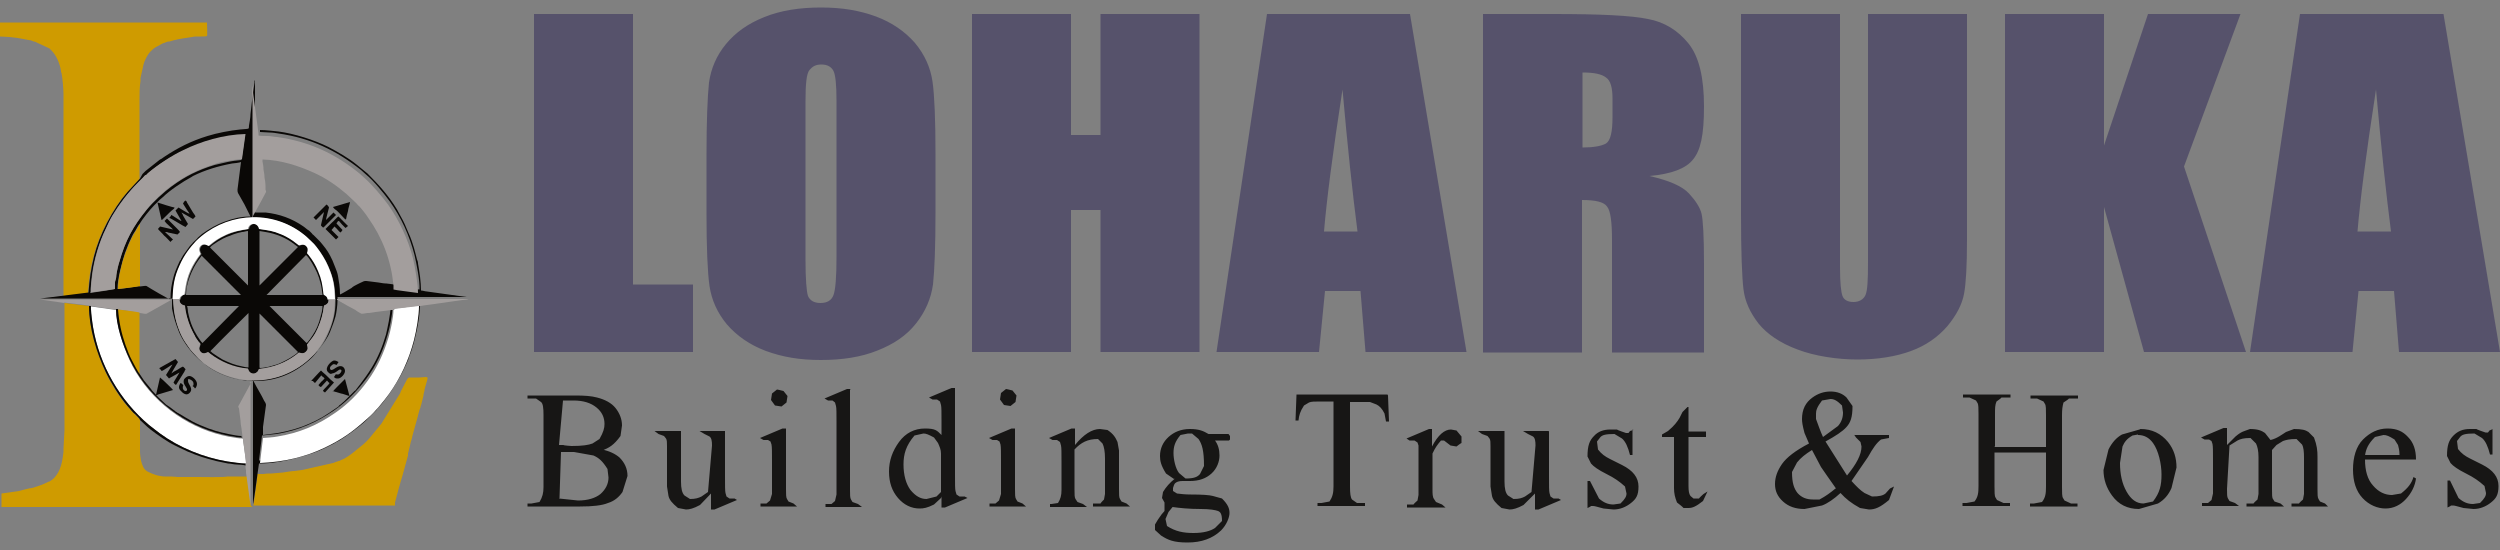 <?xml version="1.0" encoding="UTF-8"?>
<svg id="Layer_1" xmlns="http://www.w3.org/2000/svg" version="1.1" viewBox="0 0 500 110">
  <rect x="0" y="0" width="500" height="110" fill="#808080" stroke="none"/>
  <!-- Generator: Adobe Illustrator 29.1.0, SVG Export Plug-In . SVG Version: 2.1.0 Build 142)  -->
  <defs>
    <style>
      .st0 {
        fill: #fff;
      }

      .st1 {
        fill: #171615;
      }

      .st2 {
        fill: #0a0806;
      }

      .st3 {
        fill: #56526b;
      }

      .st4 {
        fill: #cf9b00;
      }

      .st5 {
        fill: #a39e9d;
      }
    </style>
  </defs>
  <path class="st3" d="M126.6,2.8v54.1h12v13.5h-31.8V2.8h19.8ZM187.1,42.5c0,6.8-.2,11.6-.5,14.4-.4,2.8-1.5,5.4-3.4,7.8s-4.4,4.1-7.7,5.4c-3.2,1.3-7,1.9-11.3,1.9s-7.7-.6-11-1.8c-3.2-1.2-5.8-3-7.8-5.3-2-2.4-3.1-5-3.5-7.7-.4-2.8-.6-7.7-.6-14.6v-11.6c0-6.8.2-11.6.5-14.5.4-2.8,1.5-5.4,3.4-7.7,1.9-2.3,4.4-4.1,7.7-5.4,3.2-1.3,7-1.9,11.3-1.9s7.7.6,11,1.8c3.2,1.2,5.8,3,7.8,5.3,2,2.4,3.1,5,3.5,7.7.4,2.8.6,7.7.6,14.6v11.6ZM167.3,20.2c0-3.2-.2-5.2-.6-6s-1.2-1.3-2.4-1.3-1.8.4-2.4,1.1-.8,2.8-.8,6.3v31.6c0,3.9.2,6.4.5,7.3.4.9,1.2,1.4,2.5,1.4s2.2-.5,2.6-1.6c.4-1.1.6-3.6.6-7.6v-31.1ZM239.9,2.8v67.6h-19.8v-28.4h-5.9v28.4h-19.8V2.8h19.8v24.2h5.9V2.8h19.8ZM282,2.8l11.3,67.6h-20.2l-1-12.2h-7.1l-1.2,12.2h-20.5L253.4,2.8h28.6ZM271.5,46.3c-1-7.7-2-17.1-3-28.4-2,12.9-3.2,22.4-3.7,28.4h6.8ZM296.7,2.8h14c9.3,0,15.6.3,18.9,1,3.3.6,6,2.3,8.1,4.9,2.1,2.6,3.1,6.8,3.1,12.6s-.7,8.8-2.2,10.6c-1.4,1.8-4.3,2.9-8.7,3.3,3.9.9,6.5,2,7.9,3.5,1.3,1.4,2.2,2.8,2.5,4,.3,1.2.5,4.6.5,10v17.8h-18.4v-22.5c0-3.6-.3-5.9-1-6.7-.6-.9-2.3-1.3-5-1.3v30.5h-19.8V2.8ZM316.5,14.4v15.1c2.2,0,3.8-.3,4.7-.8.9-.6,1.3-2.3,1.3-5.3v-3.7c0-2.2-.4-3.6-1.3-4.2-.9-.7-2.4-1-4.7-1M393.4,2.8v45.2c0,5.1-.2,8.7-.6,10.8-.4,2.1-1.5,4.2-3.3,6.4-1.9,2.2-4.3,3.9-7.3,5-3,1.1-6.6,1.7-10.7,1.7s-8.6-.7-12-2c-3.5-1.3-6.1-3.1-7.8-5.2-1.7-2.2-2.7-4.4-3-6.8s-.5-7.4-.5-15V2.8h19.8v50.7c0,3,.2,4.9.5,5.7.3.8,1.1,1.2,2.2,1.2s2-.5,2.4-1.4.5-3.1.5-6.4V2.8h19.8ZM448.1,2.8l-11.3,30.5,12.4,37.1h-20.4l-8-29v29h-19.8V2.8h19.8v26.3l8.8-26.3h18.6ZM488.7,2.8l11.3,67.6h-20.2l-1-12.2h-7.1l-1.2,12.2h-20.5l10-67.6h28.6ZM478.2,46.3c-1-7.7-2-17.1-3-28.4-2,12.9-3.2,22.4-3.7,28.4h6.8Z"/>
  <path class="st4" d="M12.8,59.2l4.8-.6c.2-2.7.4-4.7,1.1-7.2,1.1-4.5,3.7-9.5,6.7-12.9l2.5-2.7c0-.2,0-9.5,0-10.5v-5.3c0-1.3,0-2.5.2-3.8,0-.2,0-.5,0-.6l.6-2.7c.2-.8.8-2,1.4-2.6.4-.4.6-.6,1.1-.9,0,0,.1,0,.2-.1l1.1-.6s0,0,0,0l1.1-.4c0,0,.2,0,.3,0,1.2-.4,2.5-.6,3.9-.8l1.2-.2c.4,0,.8,0,1.2,0,.3,0,1,0,1.2-.1.1-.2,0-2.3,0-2.7H0v2.8c.7,0,1.2.1,1.9.1.3,0,.6.1.8.1.6,0,2.4.4,3,.5.2,0,.7.1,1,.3,0,0,.1,0,.2,0l2.8,1.3c.1,0,.2.1.3.2l.3.3c1,1,1.7,2.7,1.9,4.1,0,.2,0,.2.1.4.2.9.4,3.3.4,4.2,0,13.5,0,27.1,0,40.6"/>
  <path class="st4" d="M50.2,101.2l-.8-5.9h-3.9c-.6.2-5.2.1-6.2.1s-1.3,0-2,0h-1.9c-.3-.1-.7,0-1-.1-.2,0-.3,0-.5,0-.1,0-.4,0-.5,0-.2,0-.3,0-.5,0-.4,0-1.6-.2-2-.4-.8-.3-1.9-.6-2.3-1.6-.2-.5-.3-.7-.4-1.2-.1-.6-.2-1.2-.2-1.8,0-.4,0-.6,0-1,0-.9,0-4.8,0-5.3,0-.2-.8-.8-1-1.1-.3-.3-1.1-1.2-1.5-1.6-1.6-1.9-3.3-4.5-4.4-6.9-1.8-3.9-3.3-8.8-3.3-13.2l-4.9-.6v25.4l-.2,3.7c0,.1,0,.2,0,.3,0,.1,0,.3,0,.4l-.2,1.4c-.3,1.8-1,3.6-2.6,4.5,0,0-.2,0-.3.1l-1.1.5c-.5.2-1.7.6-2.1.7-.5,0-2.2.5-2.6.6l-3.5.5v2.7h50.2"/>
  <path class="st4" d="M51.5,95.1l-.8,6h28.3c0-.1,0-.3,0-.4,0-.1,0,0,0-.2l.8-3c.2-.7.5-1.8.7-2.4l1.1-4c0-.2,0-.2,0-.4l.4-1.6c.1-.7.4-1.3.5-2l1-3.6c.2-.7.3-1.4.6-2,0-.1,0-.3.1-.4l.5-2c0,0,0-.1,0-.2l.2-.8c0,0,0-.1,0-.2l.6-2.1c0-.1,0,0,0-.3-.3-.2-1.1,0-1.6,0h-1.7c-.6,0-.5,0-.8.4l-1.3,2.5c0,.1,0,.2-.1.3l-3.7,6-2.3,2.8c-.3.4-1.1,1.2-1.5,1.5l-2.1,1.7c-.5.4-1,.7-1.5,1l-1.1.5c-.1,0-.2,0-.3.1-.1,0-.2,0-.3.1-.2,0-.4.2-.6.2l-6.2,1.4-1.5.2c-.5,0-1.7.2-2.3.3l-2.3.2c-.5,0-1.1,0-1.6.1h-1.7Z"/>
  <path class="st2" d="M34.6,59.8c.1-2.6.3-4.3,1.4-6.7.9-2,2.1-3.6,3.3-4.8,5.4-5.4,14.3-6.5,20.9-1.8,1,.8,1.3,1.1,2.2,1.9.5.4.6.6,1,1.1.8,1,1.8,2.6,2.3,3.8,1.1,2.6,1.3,4,1.4,6.8,0,1.4-.1,2.4-.4,3.6-.5,2-1.4,4.1-2.5,5.6-.6.8-1.2,1.6-1.8,2.2-3,2.9-6.9,4.8-11.5,4.7-4.1,0-8.4-1.7-11.2-4.5-.8-.9-1.4-1.4-2.1-2.5-.5-.8-1-1.6-1.5-2.6-1-2.2-1.3-4-1.4-6.7M28,57.2c-.2,0-4.3.7-4.5.6,0-2.1.9-5.4,1.5-7.2.4-1.1.8-2.1,1.3-3.1.2-.5.5-1,.8-1.4.2-.4.6-1.1.8-1.3.5-.9,2.1-2.9,2.9-3.7l1.1-1.1s0,0,0,0l.7-.6c1.3-1.3,4-3.1,5.7-4l.3-.2c2.4-1.2,5.1-2,7.8-2.5.3,0,1.7-.2,1.8-.3l-.7,5.5c0,.5,0,.3.1.7l1.3,2.3c.2.4.4.8.6,1.2s.4.8.6,1.2c-1.9,0-3.5.4-5.1,1-1.7.6-3.2,1.5-4.6,2.5l-.8.7c-.3.4-.7.7-1,1-.1.2-.4.4-.7.8l-1.3,1.8c-.1.2-.2.4-.4.7,0,.1,0,.2-.2.3-.2.4-.3.7-.5,1.1-.2.4-.7,1.7-.8,2.2-.4,1.5-.6,2.7-.6,4.5-.3,0-4.2-2.3-4.8-2.7-.2-.1-1,.1-1.5.1M18.1,58.5c0-.9.2-2.7.3-3.6.4-3,1.4-6.4,2.7-9,.4-.9.8-1.7,1.3-2.6,1.4-2.5,3.1-4.6,5.1-6.6.3-.3.6-.7,1-1,.2-.2.3-.3.5-.5.1,0,.1-.1.3-.2,0,0,.1-.1.2-.2,1.8-1.7,4.9-3.6,7.1-4.6,3.5-1.6,8-3,12.4-3.2l-.7,5c-1,.1-1.9.2-2.8.4-.9.2-1.7.4-2.6.6-3.3,1-5.9,2.3-8.6,4.3-1.5,1.1-3.7,3.1-5,4.7-2.7,3.3-4.3,6.2-5.5,10.5-.2.8-.4,1.7-.6,2.6,0,.5-.1.9-.2,1.4v1.3c-.1,0-.1,0-.1,0h0c0,.1-4.9.8-4.9.8ZM28,35.7l-2.5,2.7c-3,3.5-5.6,8.5-6.7,12.9-.6,2.5-.9,4.5-1.1,7.2l-4.8.6-4.8.6s0,0,0,0c0,0,0,0,0,0s0,0,0,0h26.4s0,0-.1.1v1.9c.4,2,.7,2.9,1.4,4.7.7,1.7,2.1,3.6,3.3,4.8.6.6.9.9,1.6,1.4l.6.5c2,1.5,4.7,2.6,7.2,2.9.3,0,.6,0,.9.1.2,0,.8,0,1,0l.2-.2v26.4c0,0,0-.2,0-.3v-1.2c.1,0,.9-6,.9-6,.1-.6.2-1.5.3-2.1,1.3,0,2.5-.1,3.7-.3,2.7-.4,6.8-1.5,9.3-2.7l2-1c.2-.1.4-.3.7-.4.9-.5,2.2-1.4,3-2,.8-.6,2.1-1.6,2.8-2.3l2-2c0-.1.1-.2.2-.3,1.4-1.4,3-3.8,4-5.5.7-1.1,1.6-3,2.2-4.4,0-.2,0-.2.1-.4.8-1.8,1.6-5.2,1.9-7.2.2-1.2.3-2.4.3-3.7h-.4c0,2.2-.5,5-1,7-1,3.9-2.8,7.6-5,10.8-1.1,1.5-2.8,3.6-4.2,4.8-2.9,2.6-5,4.2-8.8,6-3.9,1.8-8,2.8-12.8,3l.6-5c1-.1,1.9-.2,2.9-.3,4.4-.7,8-2.3,11.5-4.7,2.5-1.7,4.7-4,6.5-6.4,2-2.7,3.3-5.5,4.2-8.7.4-1.3,1-4.1,1-5.5,0,0,0,0,0,0h-.4c0,1.4-.6,4.1-.9,5.4-.7,2.4-1.6,4.6-2.9,6.7-.8,1.3-1.4,2.1-2.3,3.3l-.7.9c-.1.2-.2.3-.4.4-.5.5-1.5,1.5-2,2l-.8.7c-.2.1-.3.2-.4.4l-1.9,1.3c-1.6,1.1-3.5,2-5.3,2.7-1.9.7-4.4,1.3-6.4,1.5l-1.5.2c0-.3,0-.5,0-.8,0-.3,0-.5,0-.8l.6-4.4c0-.3-.2-.6-.4-.9-.4-.9-1.4-2.5-1.9-3.5l-.3-.6c2.5,0,4.7-.4,6.9-1.4,2.4-1.1,3.6-2,5.5-3.9.2-.2.3-.4.5-.5l.5-.6c.7-.9,1.6-2.2,2-3.2.5-1.4.6-1.4,1.1-3.1.2-.8.4-2.3.4-3.2v-.5c0,0,0,0,0-.2h26.3c0,0,0,0-.5,0l-7.9-1.1c-.3,0-.9-.2-1.2-.2,0-1.7-.3-3.7-.6-5.4,0-.3-.1-.6-.2-.8l-.2-.8c-.1-.5-.3-1-.4-1.5-.2-.7-.7-2.2-1.1-3-.6-1.4-.8-2-1.6-3.4l-.7-1.3c-1.7-2.8-3.6-4.9-5.9-7.2l-2.2-1.8c-1.6-1.3-3.7-2.5-5.6-3.5-2.8-1.4-6.9-2.7-10-3.1-1.2-.1-2.4-.3-3.7-.3v.4c.2,0,1.6.1,1.9.1.6,0,1.2.1,1.8.2,6.4.9,11.6,3.4,16.5,7.3l1,.9c1.5,1.2,3.6,3.8,4.7,5.3,2.3,3.2,4,6.9,5,10.8.4,1.7,1.1,5.2,1,6.9-.5,0-4.8-.6-4.9-.7,0-.1,0-.5,0-.8-.5-5.1-2.2-9.5-5.1-13.6-.3-.5-1.4-1.9-1.8-2.3-.2-.2-.2-.3-.4-.4s-.3-.3-.4-.4l-1.7-1.6c-1.9-1.7-3.9-3.1-6.4-4.2-3-1.4-6.6-2.5-10.4-2.7v.4c1.6,0,4.1.5,5.6.9,1,.2,2.7.8,3.6,1.2,1.2.6,2,.9,3.2,1.6.2.1.3.2.5.3.8.5,1.6,1.1,2.4,1.6.3.3.6.5.9.7l1.3,1.1c2.3,2.2,4.2,4.8,5.8,7.8.8,1.6,1.7,4.2,2.1,5.9,0,.4.2.9.3,1.3.1.8.3,2.1.3,2.9,0,0-1.3-.2-1.5-.2-.5,0-1-.1-1.6-.2l-2.4-.3c-.6,0-.4,0-1.3.4-.2.1-.4.2-.6.3-.4.2-.8.4-1.1.7-.3.2-2.2,1.3-2.3,1.3,0-1.5-.2-2.5-.4-3.7-.1-.6-.3-1.1-.5-1.6-.2-.5-.4-1-.6-1.5-.7-1.5-1.1-2.1-2-3.2-.2-.2-.3-.4-.5-.6l-1.3-1.3c-.1-.1-.2-.1-.3-.3-.2-.2-.3-.3-.5-.5-.1-.1-.1-.1-.3-.2l-.9-.7c-2.3-1.6-4.8-2.5-7.6-2.8h-2c0-.1-.1,0-.1,0,0-1,0-2.3,0-3.3v-19.9c0-.5,0-3,0-3.2h-.1c0,.2,0,.3,0,.4-.3,2-.6,4.3-.8,6.3,0,.8-.2,1.6-.3,2.3-.1.8.3.6-1.8.8-2,.2-4.6.7-6.5,1.3-3.3,1-6,2.4-8.7,4.2-.3.2-.5.4-.8.5l-2.9,2.3c-.1.1-.2.2-.3.3-.1.1-.2.2-.3.3"/>
  <path class="st2" d="M51.9,73.5v-10.8l7.7,7.7c-.4.6-2.6,1.8-3.3,2.1-.6.3-1.2.5-2,.7-.6.2-1.7.4-2.3.4M49.7,62.6v10.9c-.3,0-.8-.1-1.2-.2-1.6-.3-2.5-.7-4-1.4-.5-.3-1.6-1-2-1.3-.2-.2-.3-.3-.4-.3,0-.2.3-.4.4-.5.8-.9,7-7,7.2-7.2M53.8,61.2h10.7c0,.8-.2,1.5-.4,2.2-.3,1.3-.9,2.7-1.6,3.7-.2.3-.9,1.4-1.2,1.5l-7.5-7.5ZM37.3,61.2h10.5l-7.3,7.4c-.5-.4-1.7-2.4-2-3.2-.4-.9-.7-2-.9-3,0-.2-.1-1.1-.2-1.2M61.2,51c.6.4,1.8,2.6,2.2,3.5.3.7.5,1.3.7,2.1.2.7.3,1.6.4,2.4h-11.2l7.9-8ZM40.3,51.1l7.9,7.9h-11c0-2.3,1.2-5.2,2.5-7l.6-.8ZM42,49.5c.4-.6,2.7-1.9,3.3-2.1,1-.4,2-.8,3.1-1,.4,0,.8-.2,1.2-.2v10.9l-7.6-7.6ZM51.9,57.1v-10.9s1.2.2,1.2.2c2,.3,4.2,1.2,5.7,2.4l.8.6-7.7,7.7ZM35.9,59.9c0,.8.4,1.2,1.1,1.3,0,1.5.6,3.1,1.1,4.3.3.6.6,1.2.9,1.8.2.3.3.6.5.8.1.2.2.3.3.4,0,.1.2.3.3.4,0,.3-.5.9,0,1.5.5.5,1,.4,1.5.1.1,0,.2.2.4.3,2.1,1.7,4.8,2.9,7.6,3,.2,1,1.2,1.2,1.8.7.2-.2.2-.3.4-.7,2.9-.3,5.4-1.2,7.6-2.9.1-.1.3-.3.4-.3.6.2.9.3,1.4-.2s.4-.8.2-1.4c.9-1.3,1.4-1.7,2.2-3.4.6-1.4,1-2.7,1.2-4.4.5-.2,1-.5.9-1.3,0-.7-.8-.9-.8-1-.2-1.9-.5-3.1-1.1-4.7-.5-1.2-1.1-2.2-1.9-3.2,0-.1-.2-.3-.3-.4.2-.6.3-1-.2-1.4-.4-.4-.8-.3-1.4-.1-.1,0-.2-.2-.4-.3-1-.8-1.9-1.3-3.1-1.9-1.9-.8-2.6-.8-4.5-1.1-.3-1.4-2-1.3-2.2,0-1.8.3-2.9.5-4.5,1.2-1.5.7-2.2,1.2-3.4,2.2-.3-.2-1-.6-1.6,0-.6.7-.1,1.4,0,1.6-.2.3-.4.5-.6.8-1.6,2.3-2.3,4.3-2.6,7.3-.5,0-.9.4-1,1"/>
  <path class="st5" d="M50.6,43.2l.6-1.1c.6-1,1.3-2.4,1.9-3.5.2-.3.1-.3,0-.7,0-.3,0-.5,0-.8,0-.5-.1-1.1-.2-1.6,0-.6-.1-1-.2-1.6,0-.6-.1-1.1-.2-1.6v-.4c3.8.1,7.3,1.3,10.4,2.7,2.4,1.1,4.4,2.5,6.4,4.2l1.7,1.6c.1.1.3.3.4.4s.2.3.4.4c.4.4,1.5,1.8,1.8,2.3,2.9,4.1,4.6,8.5,5.1,13.6,0,.2,0,.6,0,.8.1.1,4.4.6,4.9.7,0-1.8-.6-5.2-1-6.9-1-3.9-2.8-7.7-5-10.8-1.1-1.5-3.2-4-4.7-5.3l-1-.9c-4.9-4-10.1-6.4-16.5-7.3-.6,0-1.2-.2-1.8-.2-.3,0-1.7,0-1.9-.1v-.4s-1.1-8.3-1.1-8.3c0-.4-.1-.8-.1-1.2-.2.2,0,2.7,0,3.2v19.8c0,1,0,2.3,0,3.3h.1Z"/>
  <path class="st0" d="M78.7,62c0,1.4-.6,4.2-1,5.5-1,3.3-2.3,6.1-4.2,8.7-1.8,2.5-4,4.7-6.5,6.4-3.6,2.5-7.2,4-11.5,4.7-1,.2-1.9.2-2.9.3l-.6,5c4.8-.2,9-1.2,12.8-3,3.8-1.8,5.9-3.4,8.8-6,1.4-1.2,3.1-3.3,4.2-4.8,2.3-3.2,4-6.9,5-10.8.5-2,1-4.8,1-6.9l-4.9.6v.2Z"/>
  <path class="st5" d="M18.1,58.5l4.9-.7h0c0-.1,0-.2,0-.2v-1.3c.2-.5.3-.9.3-1.4.1-.9.3-1.8.6-2.6,1.2-4.3,2.8-7.2,5.5-10.5,1.2-1.5,3.4-3.6,5-4.7,2.7-2,5.2-3.2,8.6-4.3.8-.3,1.7-.5,2.6-.6.9-.2,1.9-.3,2.8-.4l.7-5c-4.4.1-9,1.5-12.4,3.2-2.2,1-5.2,3-7.1,4.6,0,0-.1.1-.2.2-.1.1-.1.2-.3.2-.2.1-.3.3-.5.5-.3.3-.7.7-1,1-2,2-3.6,4.2-5.1,6.6-.5.8-.9,1.7-1.3,2.6-1.3,2.6-2.3,6.1-2.7,9-.1.9-.4,2.7-.3,3.6"/>
  <path class="st0" d="M18.2,61.9c0,.6.2,2.7.4,3.5,1.3,7.7,5.3,14.6,11.2,19.6.7.6,1.4,1.1,2.2,1.7,3.8,2.8,8.7,4.8,13.5,5.6.7.1,2.9.5,3.5.4h.2c0-.9-.2-1.7-.3-2.6l-.3-2.2c0-.3,0,0-.1-.2-1.4,0-4.1-.6-5.4-1-7.4-2.2-13.9-7.6-17.2-14.7-1.3-2.9-2.6-6.8-2.7-10l-5-.7v.7Z"/>
  <path class="st0" d="M34.6,59.9c.2,0,1,0,1.3,0,0-.5.5-.9,1-1,.3-3,1-5,2.6-7.3.2-.3.4-.5.6-.8,0-.2-.6-.9,0-1.6.6-.6,1.2-.2,1.6,0,1.2-1,1.9-1.5,3.4-2.2,1.5-.7,2.7-.9,4.5-1.2.2-1.3,1.9-1.4,2.2,0,1.9.3,2.6.3,4.5,1.1,1.2.5,2.1,1.1,3.1,1.9.1.1.3.2.4.3.5-.2.9-.3,1.4.1.4.4.4.8.2,1.4,0,.1.2.3.3.4.8,1,1.4,2,1.9,3.2.7,1.6.9,2.8,1.1,4.7,0,.1.8.3.8,1h1.5c-.1-2.7-.3-4.2-1.4-6.7-.5-1.2-1.5-2.8-2.3-3.8-.4-.5-.5-.6-1-1.1-.8-.8-1.1-1.1-2.2-1.9-6.6-4.7-15.4-3.6-20.9,1.8-1.2,1.3-2.4,2.8-3.3,4.9-1.1,2.4-1.3,4.2-1.4,6.7"/>
  <path class="st5" d="M67.2,59.9h-1.5c.1.7-.4,1-.9,1.2-.2,1.7-.6,3-1.2,4.4-.7,1.7-1.3,2.2-2.2,3.4.2.6.2,1-.2,1.4s-.8.4-1.4.2c-.1,0-.3.2-.4.3-2.2,1.7-4.7,2.7-7.6,3-.2.3-.1.4-.4.6-.6.6-1.6.3-1.8-.7-2.8-.2-5.5-1.4-7.6-3-.1-.1-.2-.2-.4-.3-.6.3-1.1.4-1.5-.1-.6-.7-.1-1.3,0-1.5,0-.1-.2-.3-.3-.4-.1-.1-.2-.2-.3-.4-.2-.3-.4-.5-.5-.8-.3-.5-.6-1.1-.9-1.8-.5-1.2-1-2.9-1.1-4.3-.6-.1-1.2-.5-1.1-1.3-.3,0-1,0-1.3,0,.1,2.7.5,4.4,1.4,6.7.4,1,.9,1.8,1.5,2.6.7,1.1,1.3,1.6,2.1,2.5,2.8,2.8,7.1,4.5,11.2,4.5,4.6,0,8.5-1.8,11.5-4.7.7-.6,1.2-1.4,1.8-2.2,1.1-1.6,2-3.7,2.5-5.6.3-1.3.3-2.3.4-3.6"/>
  <path class="st5" d="M50.3,76.4l-2.5,4.6c-.2.3-.2.3,0,.7l.3,2.4c0,.5.1,1.1.2,1.6l.2,1.6c0,.1,0,.2,0,.4h0c.2.2,0,0,.1.2l.3,2.2c.1.8.2,1.7.3,2.5h-.2c0,0,0,0,.1,0,0,0,0,0,0,.1,0,0,0,.3,0,.3,0,.4,0,.7.1,1.1,0,.4,0,.7.1,1.1l.8,5.9c0,.3,0,.5,0,.8,0,.3,0,.6,0,.8,0,0,0,0,0,0v-26.4l-.2.2Z"/>
  <path class="st5" d="M67.5,60c.1,0,.4.2.5.3.9.5,1.9,1.1,2.9,1.6.1,0,.2.1.3.2,0,0,.2.1.3.2,1.1.6.5.5,2,.3.5,0,1-.1,1.6-.2l3.2-.4h.4s0,0,0,0v-.2c0,0,5-.6,5-.6h.4c.2,0,.4-.1.6-.1l7.8-1.1c.2,0,1.1-.1,1.2-.2h-26.3c0,.1,0,0,0,.2"/>
  <path class="st5" d="M12.8,60.5l4.9.6h.4c0,.3,0,.6,0,.8v-.7s4.9.7,4.9.7h.4c.5,0,4.3.6,4.5.7.5,0,1.2.3,1.5.1l4.8-2.7c0,0,0-.1.1-.1H8l4.9.7Z"/>
  <path class="st4" d="M28,57.2s0,0,0,0h0c0-.3,0-12.3,0-12.4-.2.2-.6,1-.8,1.3-.3.5-.5.9-.8,1.4-.5,1-.9,2-1.3,3.1-.7,1.8-1.5,5.1-1.5,7.2.2,0,4.3-.5,4.5-.6"/>
  <path class="st4" d="M27.9,74.9v-12.4h0c-.2-.1-4-.6-4.5-.6.2,2.7.7,4.9,1.5,7.2.4,1.1.8,2.1,1.3,3.1.3.5,1.3,2.5,1.6,2.8"/>
  <path class="st2" d="M27.9,83.9c.8.7,1.3,1.3,2.2,2,1.3,1,3.4,2.5,4.9,3.2.2.1.4.2.6.3l1.9.9c2.4,1,3.1,1.2,5.7,1.9.8.2,1.6.3,2.4.5.6,0,1.1.2,1.7.2.3,0,1.7.1,1.8.2,0,0,0-.3,0-.3,0-.1,0,0,0-.1,0,0,0,0-.1,0-.6,0-2.8-.3-3.5-.4-4.8-.8-9.7-2.8-13.5-5.6-.8-.6-1.4-1.1-2.2-1.7-5.8-4.9-9.9-11.9-11.2-19.6-.1-.7-.4-2.8-.4-3.5,0-.1,0-.5,0-.7h-.4c0,4.4,1.5,9.3,3.3,13.1,1.1,2.3,2.8,5,4.4,6.9.4.4,1.1,1.4,1.5,1.6.2.2.9.9,1,1.1"/>
  <path class="st2" d="M48.3,87.6h0c0-.2,0-.3,0-.4-1.1,0-4.1-.7-5.1-1l-1.5-.5c-.8-.3-2.5-1-3.2-1.4-1-.6-1.8-1-2.9-1.7-.1,0-.2-.1-.3-.2-.1,0-.2-.1-.3-.2l-1.2-.9c0,0-.2-.1-.3-.2,0,0-.2-.1-.3-.2-.6-.6-.9-.8-1.6-1.5l-1.2-1.3c-.1-.1-.1-.2-.2-.3-.3-.4-1.1-1.3-1.4-1.7l-.8-1.2c-.3-.3-1.3-2.2-1.6-2.8-.5-.9-.9-2-1.3-3.1-.8-2.3-1.3-4.5-1.5-7.2h-.4c0,3.2,1.3,7.1,2.7,10,3.3,7.1,9.8,12.5,17.2,14.7,1.3.4,4,1,5.4,1"/>
  <path class="st2" d="M35.9,74.5c-.2.3-.4.7-.6,1-.1.2-.6.9-.6,1.1.1,0,0,0,.1,0,0,.1.2.3.4.4l1.7-2.7c0-.2.2-.3.2-.4,0-.1-.1-.2-.2-.3-.4-.4-.2-.4-1.5.4-.4.2-.8.4-1.1.7,0-.2,1.1-1.9,1.3-2.3l-.5-.6-3.2,1.8c0,.2,0,.2.2.3s.1.2.2.3c.3,0,1.9-1.2,2.2-1.3l-1.3,2.1.6.7c.1-.1.3-.2.5-.3l1.6-.9Z"/>
  <path class="st2" d="M37.8,42.7c-.2,0-1.9-1.1-2.1-1.2l-.6.6,1.2,2.1c-.3,0-1.8-1.2-2.1-1.2,0,.2,0,0,0,.1,0,0,0,.1-.1.2-.1.1-.2.1-.2.3.2,0,2.7,1.6,3.2,1.8l.5-.6-1-1.7c0-.2-.3-.5-.3-.6.4.2,2.1,1.2,2.3,1.3l.5-.5c-.1-.3-.3-.5-.5-.8l-1.2-2c0-.2-.2-.3-.3-.4-.2.1-.4.4-.5.6l.3.5c.1.2.9,1.4,1,1.5"/>
  <path class="st2" d="M33,44.3c.3.5,1.3,1.2,1.6,1.6l-2.6-.6c-.1.2-.3.3-.4.5.1.2,1.1,1.1,1.2,1.3.3.2,1.1,1.1,1.3,1.3,0-.1.4-.4.5-.5l-1.6-1.5c.2,0,.5,0,.6.1l1.9.4.5-.5c-.1-.2-.4-.5-.6-.7,0,0,0,0-.2-.2,0,0,0,0-.2-.2l-1.6-1.6-.5.5Z"/>
  <path class="st2" d="M65.2,44c0-.3.6-2.4.6-2.5s-.1-.2-.2-.3c0-.1-.2-.2-.3-.3l-2.6,2.6.5.5,1.6-1.6-.6,2.6c0,.2.1.2.2.3,0,0,.1.2.3.2l2.5-2.5-.5-.5-1.6,1.6Z"/>
  <path class="st2" d="M65.3,46l1.9,1.9.5-.5-1.4-1.4.6-.7.5.5s0,0,0,0c.2.2.5.6.7.7.1-.1.3-.3.4-.5l-1.2-1.3c0-.1.1-.2.2-.3,0-.1.1-.2.3-.2l.6.7c.2.2.5.5.7.7l.5-.4-1.9-1.9c-.2,0-1.1,1.1-1.3,1.2l-1.3,1.3Z"/>
  <path class="st2" d="M62.6,76.2c.1.2.3.3.4.4l.9-1.1c0,0,.3-.3.3-.4.2,0,.2.2.4.3.1,0,.2.2.3.3,0,.1-.2.2-.3.3-.1.2-.2.2-.3.3l-.6.7c0,.1.3.4.5.4l1.2-1.3c.1.1.3.4.5.5,0,.2-1.1,1.2-1.3,1.5,0,.2.3.3.4.4,0,0,1.7-1.9,1.8-2,0,0-.6-.5-.7-.6-.1-.1-.2-.2-.3-.3-.3-.3-.9-.9-1.3-1.2-.1-.1-.2-.2-.3-.3-.2.2-.3.3-.5.5l-1.2,1.3c-.1.1-.2.1-.2.3"/>
  <path class="st2" d="M36.7,77.1c-.2-.2-.3-.4-.6-.5-.3.5-.5,1,0,1.5.5.6,1.2,1.1,1.8.5.9-.9-.3-1.7-.3-2.4s.3-.3.4-.3.7.3.7.8,0,.3-.2.5c.2.1.4.3.5.5.2-.1.4-.6.4-.9,0-.8-1-1.6-1.5-1.6s-.9.4-1.1.7c-.3.8.4,1.4.6,1.9.1.5-.5.6-.8,0-.1-.3,0-.4,0-.7"/>
  <path class="st2" d="M66.3,74.7c.8,0,1.4-.8,1.7-.8.7,0,0,1-.4,1s-.3,0-.4-.1c-.1.2-.3.4-.4.6.2.3.5.3.8.3.6,0,1.4-.9,1.4-1.5s-.6-1.5-1.9-.6c-.1.1-.6.4-.8.4-.3,0-.5-.5,0-.9.4-.4.6-.3,1-.1.1-.2.4-.5.4-.6-.4-.2-.5-.3-.9-.3s-1.9,1.3-1.3,2.2c.2.2.4.5.8.5"/>
  <path class="st2" d="M66.6,41.4c.1.2.4.5.6.6.4.3.9.9,1.3,1.3.2.2.5.6.7.6,0-.2.3-1.4.4-1.7,0-.4.4-1.5.4-1.8l-3.4,1Z"/>
  <path class="st2" d="M66.5,78.2l1.7.5c.3,0,1.5.5,1.7.5l-.9-3.4c0,0-.4.4-.5.5,0,0,0,0,0,0l-1.1,1.1h0c-.2.2-.7.7-.8.9"/>
  <path class="st2" d="M31.2,79c.1,0,.3,0,.4-.1l3-.9c-.1-.2-1.6-1.6-1.9-1.9l-.7-.6-.8,3.5Z"/>
  <path class="st2" d="M32.5,43.9c.2-.2.4-.4.6-.6,0,0,0,0,0,0,0,0,0,0,0,0,.4-.4,1.2-1.2,1.5-1.4.1-.1.3-.2.3-.4-.3,0-3.1-.9-3.4-1l.8,3.5Z"/>
  <path class="st1" d="M120.4,89.9c1.5.3,2.7.9,3.5,1.6,1,1,1.6,2.2,1.6,3.7l-1,3.2c-.7,1-1.6,1.8-2.9,2.2-1.2.5-3.1.7-5.6.7h-10.5v-.6h.8l1.6-.3c.6-1,.8-1.8.8-3v-14.4c0-1.4-.1-2.3-.5-2.6l-1-.7h-1.7v-.6h9.6c1.8,0,3.2.1,4.3.4,1.6.4,2.9,1.1,3.7,2.1s1.3,2.2,1.3,3.5l-.3,2.1c-1.3,1.8-2.3,2.4-3.7,2.9M111.8,89h.9c0,.1,1.6.2,1.6.2,2.2,0,3.4-.2,4.2-.5l1.4-.9c.8-1.4,1-2.2,1-3,0-1.3-.5-2.4-1.6-3.3s-2.6-1.4-4.6-1.4h-2.1c0,.1-.8,8.9-.8,8.9ZM111.8,99.7l3.8.4c2,0,3.5-.5,4.5-1.3,1-.9,1.6-2,1.6-3.3l-.2-1.7c-1-1.6-1.7-2.2-2.8-2.7l-3.9-.7c-.7,0-1.2,0-1.7,0h-.9c0,0-.3,9.2-.3,9.2ZM145,86.3v9.1c0,1.7,0,2.8.1,3.2l.2.7.6.4h.9c0-.1.6.3.6.3l-4.5,1.9h-.7v-3.2l-2.2,2.3c-1.3.7-2.1.9-2.8.9l-1.6-.3c-1.2-1-1.7-1.6-1.9-2.4l-.3-1.9v-8.1c0-.7,0-1.2-.2-1.5l-.4-.5-1.1-.4-.8-.6h5.3v10.1c0,1.4.2,2.3.7,2.8l1.1.7c1.1,0,1.7-.2,2.3-.5l1.3-.9.8-9.3c0-.9-.1-1.5-.5-1.8l-1-.5-1-.6h5.1ZM155.9,78l.8.2.8,1-.2,1.3-1,.8-1.3-.2-.8-1.1.2-1.3,1-.8M157.2,85.8v12.1c0,.9,0,1.6.2,1.9l.3.5,1,.4.7.6h-7.3v-.6h1.2c0,0,.7-.6.7-.6l.4-1.3v-6.7c0-1.6,0-2.7-.1-3.2l-.2-.6-.5-.3h-.9c0,0-.7-.4-.7-.4l4.5-1.9h.7ZM170,78v20c0,.9,0,1.6.2,1.9l.3.5,1.1.4.8.6h-7.3v-.6h1.2c0,0,.7-.6.7-.6l.3-1.3v-14.6c0-1.7,0-2.7-.1-3.1l-.2-.7-.5-.4h-.9c0,0-.7-.4-.7-.4l4.5-1.9h.7ZM188.2,99.6l-1.4,1.3c-1.4.7-2.1.8-2.9.8-1.6,0-3.1-.7-4.3-2.1-1.2-1.4-1.8-3.1-1.8-5.3s.7-4.1,2-5.9c1.3-1.8,3.1-2.7,5.2-2.7s2.4.4,3.3,1.3v-2.8c0-1.7,0-2.8-.1-3.2l-.2-.7-.6-.4h-.9c0,0-.7-.4-.7-.4l4.5-1.9h.7v17.4c0,1.8,0,2.8.1,3.2l.2.7.6.4h.9c0-.1.7.3.7.3l-4.5,1.9h-.7v-2.2ZM188.2,98.4v-7.7c0-.8-.3-1.4-.6-2.1l-.8-1.1c-1.1-.6-1.6-.8-2.1-.8l-1.8.4c-1.7,2-2.2,3.7-2.2,5.8s.5,3.9,1.4,5.1c1,1.2,2,1.8,3.2,1.8l2-.5M201.7,77.9l.8.2.8,1-.2,1.3-1,.8-1.3-.2-.8-1.1.2-1.3,1-.8M203,85.8v12.1c0,.9,0,1.6.2,1.9l.3.5,1,.4.7.6h-7.3v-.6h1.2c0,0,.7-.6.7-.6l.4-1.3v-6.7c0-1.6,0-2.7-.1-3.2l-.2-.6-.5-.3h-.9c0,0-.7-.4-.7-.4l4.5-1.9h.7ZM215,89c1.7-2.1,3.4-3.2,5-3.2l1.5.2c1.2.8,1.6,1.5,2,2.4l.3,1.7v7.8c0,1,0,1.6.2,1.9l.3.5,1,.4.7.6h-7.4v-.6h1.5c0-.1.7-.8.7-.8l.2-1.1v-7.1c0-1.4-.2-2.4-.5-3l-.9-.9c-2.1,0-3.4.7-4.7,2.1v8c0,1,0,1.6.2,1.9l.4.6,1.1.4.8.6h-7.4v-.6h.3l1.3-.2c.5-.8.7-1.5.7-2.6v-5.6c0-1.8,0-2.9-.1-3.3l-.2-.7-.6-.4h-.9c0,0-.7-.4-.7-.4l4.5-1.9h.7v3.2ZM234.8,95.8l-1.6-1.1c-1-1.6-1.2-2.5-1.2-3.5,0-1.5.6-2.8,1.7-3.8s2.5-1.6,4.3-1.6,2.7.4,3.7,1h3.2c.5,0,.7,0,.8,0l.3.4v.7s-.2.2-.2.2h-.4c0,0-2.4,0-2.4,0,.6.8.9,1.8.9,3s-.5,2.6-1.6,3.6c-1.1,1-2.5,1.5-4.3,1.5h-1.5c-1.2,0-1.6.5-1.7.8l-.2.6v.6c0,0,.8.5.8.5.8.1,1.6.2,2.8.2,2.2,0,3.7.1,4.4.3l1.8.5c1.2,1.2,1.5,2,1.5,2.9s-.6,2.4-1.7,3.5c-1.7,1.6-3.9,2.4-6.7,2.4s-3.9-.5-5.3-1.4l-1.2-1.1v-1.1c.4-.7.7-1.2,1.3-2l.6-.7v-1.7c0,0-.5-.9-.5-.9l.2-1.2c.6-1,1.3-1.8,2.4-2.7M237.6,86.7l-1.5.3c-1.1,1.3-1.4,2.3-1.4,3.6s.4,3.1,1.1,4l1.3,1.1c1.7,0,2.4-.3,2.9-.9l.8-1.6c0-3.1-.4-4.4-1.1-5.4l-1.3-1.1M234.6,101.3l-.9,1.1-.6,1.4.3,1.4c1.7,1.1,3.3,1.4,5.3,1.4s3.4-.4,4.3-1l1.4-1.4c0-1.4-.3-1.8-.8-2-.5-.2-1.7-.4-3.4-.4-2.4,0-4.3-.2-5.7-.4M277.6,79.1l.2,5.2h-.6l-.3-1.6c-.5-1-1-1.5-1.6-1.8l-1.3-.5h-4v16.9c0,1.4.1,2.2.4,2.6l1,.7h1.6v.6h-9.5v-.6h.8l1.6-.3c.6-.9.8-1.7.8-3v-17h-2.7c-1,0-1.8,0-2.2.2l-1,.6c-.8,1.2-1,2-1.1,3h-.6l.2-5.2h18.2ZM286.4,85.9v3.4c1.2-2.3,2.5-3.4,3.8-3.4l1.1.2,1,1.2v1.3c-.1,0-1,.7-1,.7l-1.2-.2-1.3-1h-.6c-.7.8-1.2,1.5-1.7,2.6v7.2c0,.8,0,1.5.3,1.9l.4.6,1.2.5.7.6h-7.7v-.6h1.3c0-.1.8-.8.8-.8l.2-1.1v-6.8c0-1.8,0-2.8,0-3.1l-.2-.6-.6-.4h-1c0,0-.6-.4-.6-.4l4.5-1.9h.6ZM309.8,86.3v9.1c0,1.7,0,2.8.1,3.2l.2.7.6.4h.9c0-.1.6.3.6.3l-4.5,1.9h-.7v-3.2l-2.3,2.3c-1.3.7-2.1.9-2.8.9l-1.6-.3c-1.2-1-1.7-1.6-1.9-2.4l-.3-1.9v-8.1c0-.7,0-1.2-.2-1.5l-.4-.5-1.1-.4-.8-.6h5.3v10.1c0,1.4.2,2.3.7,2.8l1.1.7c1.2,0,1.7-.2,2.3-.5l1.3-.9.8-9.3c0-.9-.1-1.5-.5-1.8l-1-.5-1-.6h5.1ZM326.5,85.9v5.1h-.5c-.4-1.6-.9-2.7-1.6-3.3l-1.5-.9c-1.8,0-2.4.2-2.8.6l-.7.9.2,1.6c.7.9,1.4,1.4,2.4,1.9l2.4,1.2c2.2,1.1,3.3,2.5,3.3,4.3s-.5,2.5-1.5,3.3c-1,.8-2.2,1.3-3.5,1.3l-2-.2c-1.5-.4-1.8-.5-2.1-.5h-.4c0,.1-.7.4-.7.4v-5.4h.5l1.8,3.5c.9.8,1.8,1.2,2.9,1.2l1.4-.2c.9-.9,1.2-1.4,1.2-2l-.3-1.4c-1.1-1-2.1-1.7-3.7-2.5-1.6-.8-2.6-1.5-3.1-2.1l-.7-1.4c0-2.2.4-3.2,1.3-4.1.8-.9,1.9-1.3,3.3-1.3h1.3c0,.1,1.8.7,1.8.7h.5s.3-.4.3-.4l.7-.2ZM337.7,81.4v4.9h3.5v1.1h-3.5v9.8c0,1,.1,1.6.4,2l.6.5h1.1c0-.1.9-.9.9-.9l.8-.5-.9,1.9c-1.4,1.1-2.1,1.4-2.9,1.4h-1c0-.1-1.3-1.1-1.3-1.1-.4-1-.6-1.8-.6-2.9v-10.2h-2.4v-.5l1.2-.7c1.3-1.1,1.8-1.8,2.3-2.6l.6-1.2,1-1ZM370.9,87h6.9v.6l-1.6.3c-.9.7-1.6,1.7-2.6,3.5l-3.3,4.8c1,1.1,1.8,1.9,2.6,2.4l1.5.7c1.5,0,2.2-.2,2.7-.6l.9-1,.8-.4-1,2.7c-1.8,1.5-2.8,1.9-4,1.9l-1.8-.3c-1.8-1-2.8-1.8-3.9-3-1.3,1.2-2.6,2.1-3.7,2.5l-3.5.7c-1.8,0-3.2-.5-4.3-1.5-1.1-1-1.6-2.1-1.6-3.5s.5-2.7,1.4-4c.9-1.3,2.7-2.7,5.4-4.1l-.9-2.1c-.4-1.5-.5-2.2-.5-2.8,0-1.9.7-3.3,2.1-4.3,1.1-.8,2.3-1.2,3.6-1.2s2.4.4,3.2,1.2l1.2,1.7c0,2.3-.4,3.3-1.2,4.2-.8.9-2.2,1.8-4.2,2.9l4.3,6.8c1.9-2.3,2.9-4.2,2.9-5.8l-.2-.9-.9-.9-.4-.6ZM364.6,87.4l3-2.2c.7-.8,1-1.7,1-2.7l-.2-1.4c-1-1-1.6-1.3-2.3-1.3l-1.7.3c-1,1.3-1.2,2-1.2,2.6v1.1c.5,1.3.8,2.3,1.4,3.6M367.2,97.7c-1.4-2-2.4-3.4-3-4.3l-1.8-3.4c-1.3.8-2.3,1.6-3,2.5l-1,1.9c0,2.2.4,3.3,1.1,4.2.8.9,1.8,1.3,3.1,1.3h1.3c1.3-.7,2.1-1.3,3.2-2.2M398.9,89.4h10.3v-6.4c0-1.1,0-1.9-.2-2.2l-.3-.5-1.3-.6h-1.3v-.6h9.5v.6h-1.8c0,.1-1.1.8-1.1.8-.2.7-.3,1.4-.3,2.5v14.4c0,1.1,0,1.9.2,2.2l.3.5,1.3.6h1.3v.6h-9.5v-.6h.8l1.6-.3c.7-.9.8-1.7.8-3.1v-6.8h-10.3v6.8c0,1.1,0,1.9.2,2.2l.3.5,1.3.6h1.3v.6h-9.5v-.6h.8l1.6-.3c.7-.9.8-1.7.8-3.1v-14.4c0-1.1,0-1.9-.2-2.2l-.3-.5-1.3-.6h-1.3v-.6h9.5v.6h-1.8c0,.1-1,.8-1,.8-.3.7-.3,1.4-.3,2.5v6.4ZM428.1,85.8c2.3,0,4.1.9,5.5,2.6,1.2,1.5,1.7,3.2,1.7,5.1l-1,4.1c-.6,1.4-1.5,2.4-2.7,3.1l-3.8,1.1c-2.3,0-4.1-.9-5.4-2.7-1.1-1.5-1.7-3.2-1.7-5.1l1-4.1c.7-1.4,1.6-2.4,2.7-3l3.5-1M427.6,86.9l-1.1.2c-1.2.7-1.6,1.3-2,2.2l-.5,3.3c0,2.2.4,4.1,1.3,5.7.9,1.6,2,2.4,3.4,2.4l1.9-.4c1.4-1.8,1.7-3.3,1.7-5.4s-.6-4.8-1.7-6.3c-.8-1.1-1.8-1.6-3-1.6M445.4,89l1.7-1.7c.7-.6,1.2-.9,1.8-1.1l1.1-.4c1.5,0,2.3.3,3,.8l1.1,1.4c1.3-.3,2.3-1.1,3.1-1.6l1.6-.6c1.6,0,2.3.2,2.9.6l1.1,1.1c.6,1.6.7,2.6.7,3.9v6.5c0,.9,0,1.6.2,1.9l.3.5,1,.4.6.6h-7.3v-.6h1.5c0-.1.8-.8.8-.8l.2-1.1v-7.3c0-1.2-.1-2.1-.4-2.6l-1.1-1.1c-1.5,0-2.1.2-2.7.4l-1.3.8-.9,1v.7c0,0,0,7.2,0,7.2,0,1,0,1.7.2,1.9l.3.5,1.2.4.7.6h-7.5v-.6h1.4c0-.1.8-.8.8-.8l.2-1.1v-7.4c0-1.2-.2-2.1-.5-2.7l-1.1-1.1c-1.4,0-2,.2-2.6.5l-1.6,1-.5,8.7c0,1,0,1.6.2,1.9l.3.5,1.1.4.8.6h-7.4v-.6h1.2c0,0,.7-.6.7-.6l.3-1.3v-6.7c0-1.7,0-2.7-.1-3.2l-.2-.6-.5-.3h-.9c0,0-.7-.4-.7-.4l4.5-1.9h.7v3.2ZM473,91.9c0,2.2.5,4,1.6,5.2,1.1,1.3,2.4,1.9,3.8,1.9l1.8-.3c1.4-1.1,2.1-2,2.5-3.3l.5.3c-.2,1.5-.9,2.9-2,4.1-1.1,1.2-2.5,1.9-4.1,1.9s-3.3-.7-4.6-2.1c-1.3-1.4-1.9-3.3-1.9-5.7s.6-4.6,2-6,3-2.2,4.9-2.2,3.1.6,4.1,1.7c1.1,1.1,1.6,2.6,1.6,4.5h-10.3ZM473,91h6.9c0-1-.2-1.6-.3-2l-.7-1.1c-1.1-.7-1.6-.9-2.2-.9l-1.7.4c-1.4,1.4-1.8,2.4-2,3.7M498.5,85.8v5.1h-.5c-.4-1.6-.9-2.7-1.6-3.3l-1.5-.9c-1.8,0-2.4.2-2.8.6l-.7.9.2,1.6c.7.9,1.4,1.4,2.4,1.9l2.4,1.2c2.2,1.1,3.3,2.5,3.3,4.3s-.5,2.5-1.5,3.3c-1,.8-2.2,1.3-3.5,1.3l-2-.2c-1.5-.4-1.8-.5-2.1-.5h-.4c0,.1-.7.4-.7.4v-5.4h.5l1.7,3.5c.9.8,1.8,1.2,2.9,1.2l1.4-.2c.9-.9,1.2-1.4,1.2-2l-.3-1.4c-1.1-1-2.1-1.7-3.7-2.5-1.6-.8-2.6-1.5-3.1-2.1l-.7-1.4c0-2.2.4-3.2,1.3-4.1s1.9-1.3,3.3-1.3h1.3c0,.1,1.8.7,1.8.7h.5s.3-.4.3-.4l.7-.3Z"/>
</svg>